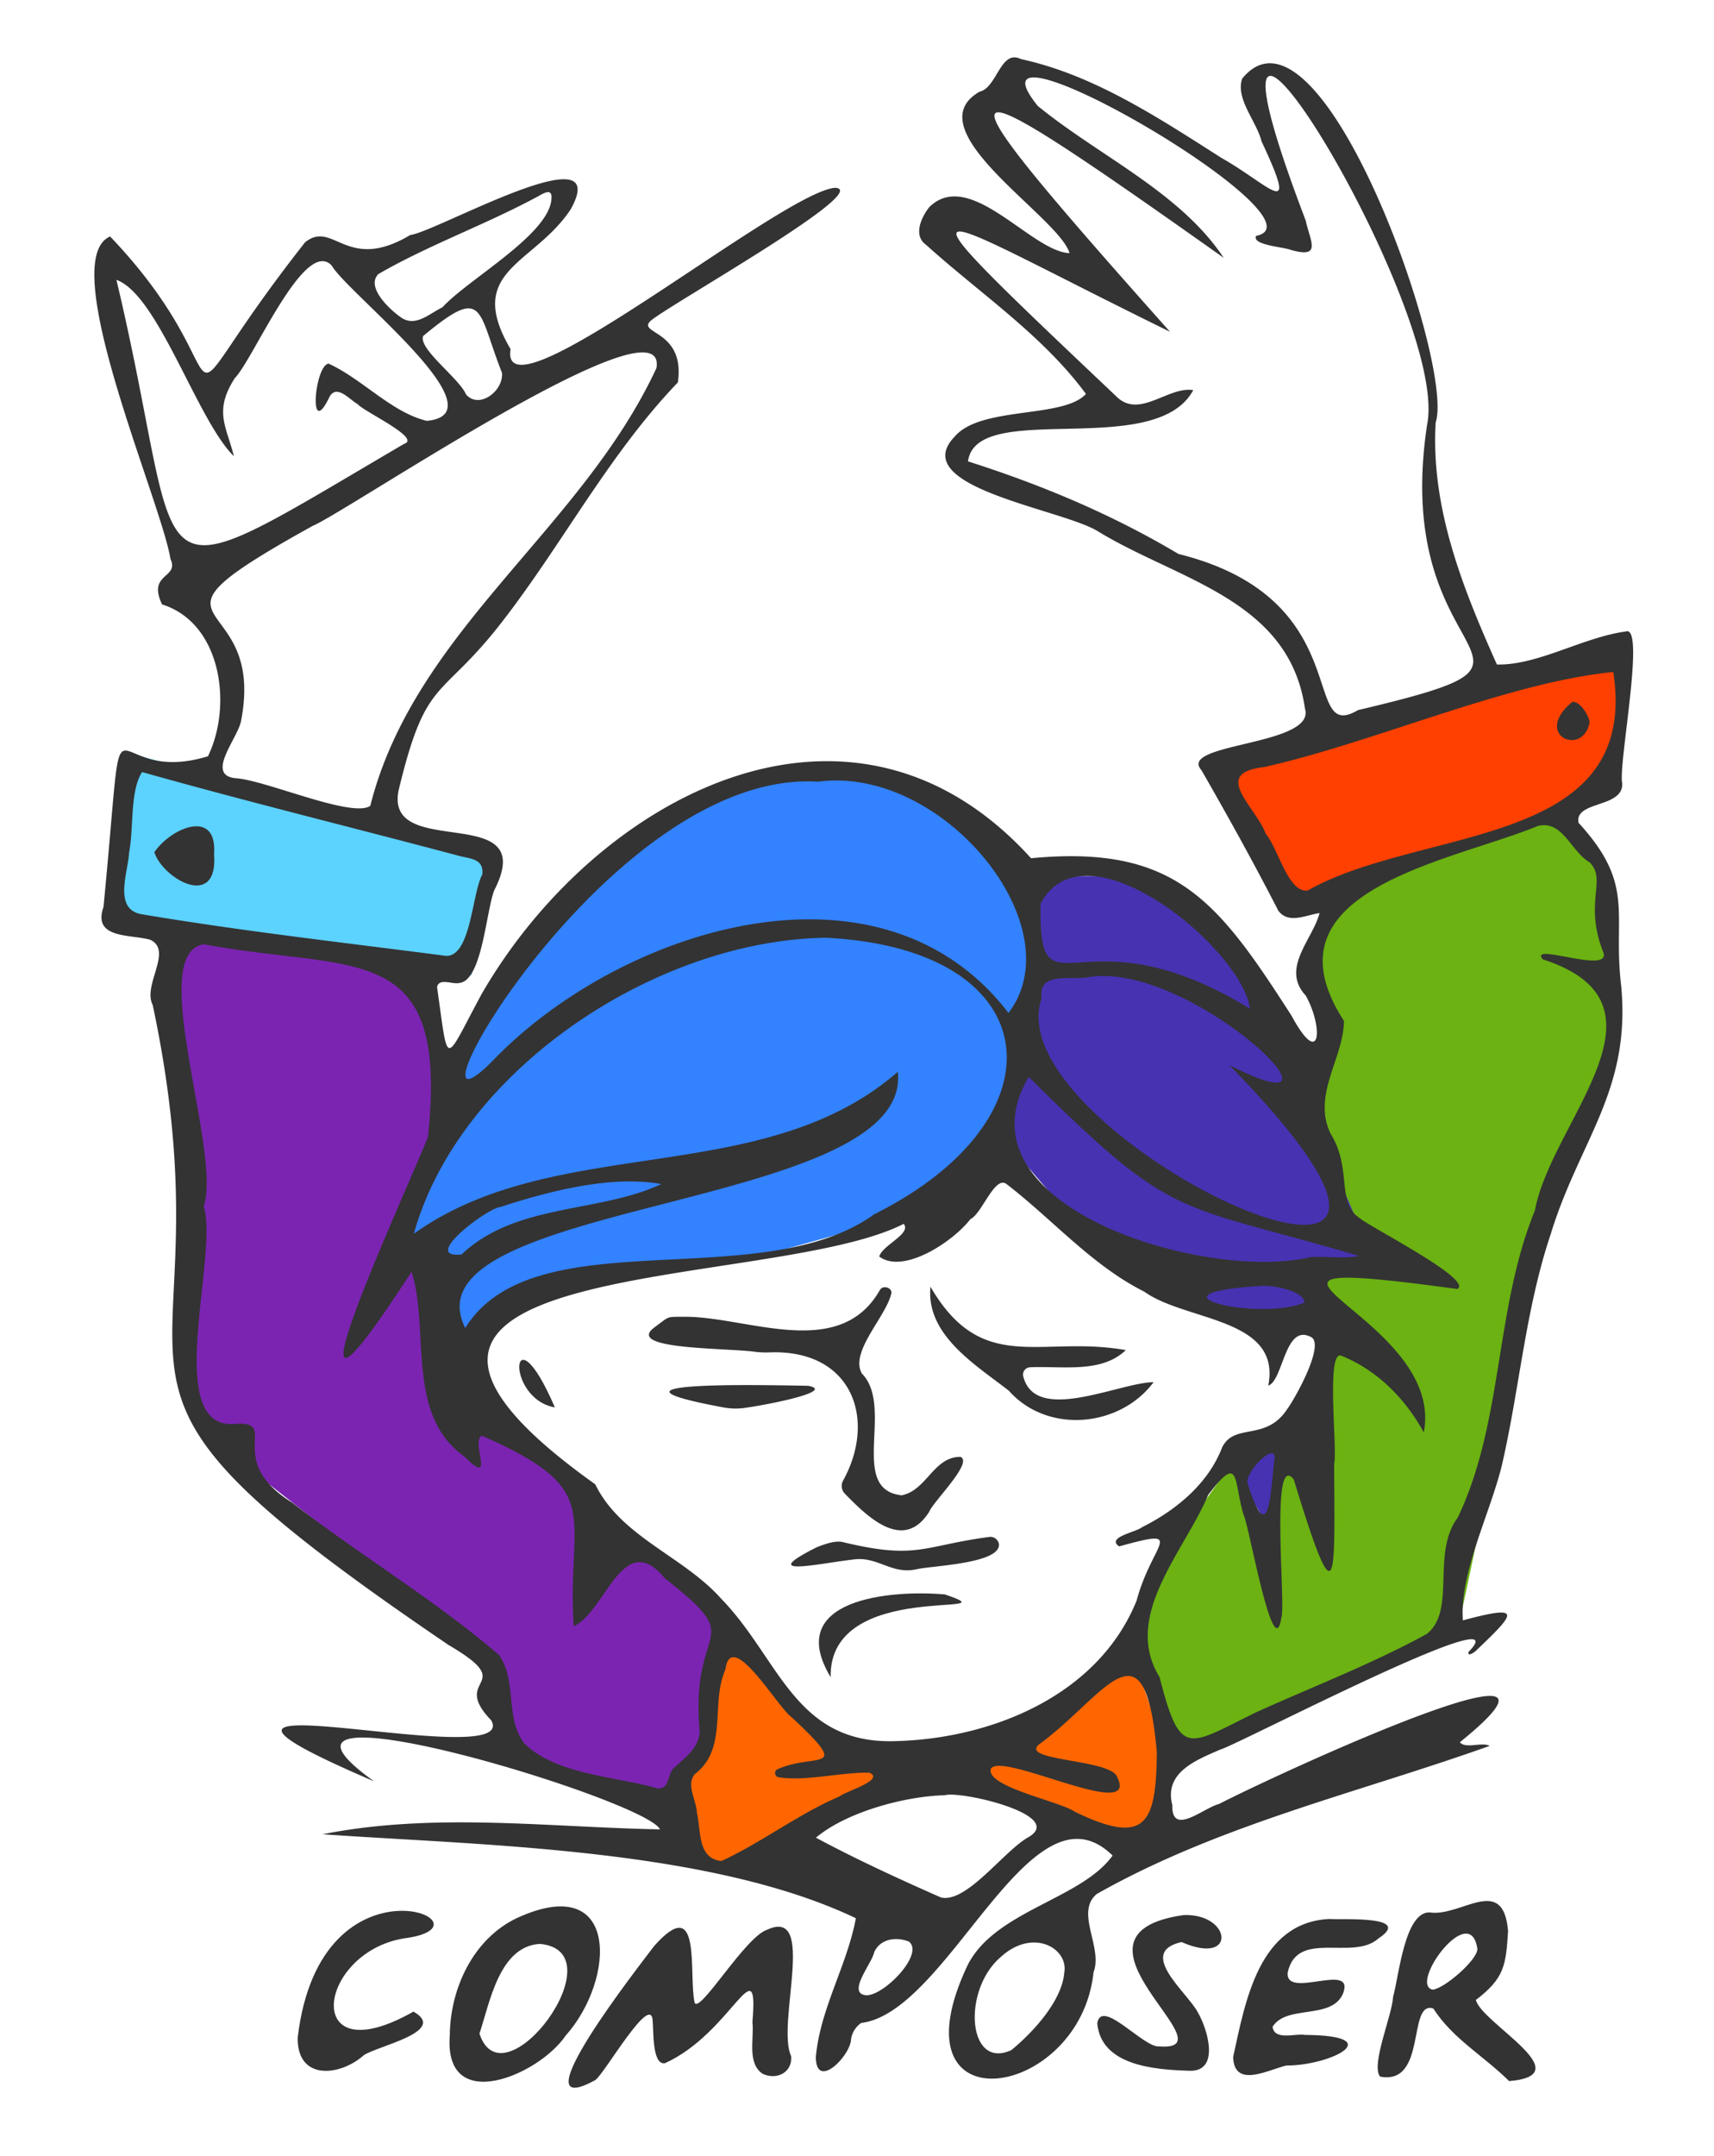 <?xml version="1.0" encoding="UTF-8"?> <svg xmlns="http://www.w3.org/2000/svg" preserveAspectRatio="xMidYMid meet" width="795.447" height="1000" viewBox="0 0 795.447 1000"><defs><style>.cls-1{fill:#6bb212;}.cls-2{fill:#f60;}.cls-3{fill:#5cd2ff;}.cls-4{fill:#ff4000;}.cls-5{fill:#3382ff;}.cls-6{fill:#4732b2;}.cls-7{fill:#7b24b2;}.cls-8{fill:#333;}</style></defs><g id="Layer_2_copy" data-name="Layer 2 copy"><path class="cls-1" d="M619.825,413.265c-10.579,29.741-15.551,25.045.002,54.642-6.673,23.953-13.647,63.937,8.489,94.915l16.446,16.262v9.323s-40.404-3.108-38.886,0c15.369,19.622,9.552,99.242,10.419,122.109l-19.778-36.531-4.925,38.104c-6.226-7.756-16.547-24.596-19.306-34.159-15.918,22.507-39.856,53.062-44.914,80.866,3.236,9.189,17.205,45.768,17.09,55.098l131.448-55.099C686.126,712.588,707,611.119,713.003,565.141l28.802-55.835,6.895-35.11c-.263-16.99-1.65-57.219-6.119-73.45l-20.469-24.973Z"></path></g><g id="Layer_4_copy" data-name="Layer 4 copy"><path class="cls-2" d="M338.714,759.385,378.344,805.71l49.108,10.362,72.345-26.32,26.406-20.024,12.552,35.581-2.5,35.073-7.747,12.309-22.554-2.84L456.131,829.747l-44.141,4.47L363.917,856.429,326.563,867.85a146.182,146.182,0,0,1-9.378-15.159c-4.672-8.693-4.672-25.009-4.672-25.009l13.983-15.762,7.032-48.488"></path></g><g id="Layer_5_copy" data-name="Layer 5 copy"><polygon class="cls-3" points="57.428 348.418 54.033 422.917 218.945 452.222 226.363 396.958 57.428 348.418"></polygon><polygon class="cls-4" points="563.547 353.768 748.7 298.605 752.683 318.029 747.325 370.994 601.178 419.032 563.547 353.768"></polygon></g><g id="Layer_6_copy" data-name="Layer 6 copy"><polygon class="cls-5" points="475.435 400.744 435.688 370.084 387.517 358.029 329.983 366.976 266.313 413.265 226.363 460.21 214.262 495.983 195.56 542.121 185.425 571.012 207.073 616.202 214.78 635.741 232.964 607.452 257.509 596.362 345.571 584.649 415.476 565.141 455.888 531.301 475.435 488.181 482.77 432.131 475.435 400.744"></polygon><polygon class="cls-6" points="483.152 406.381 514.936 406.381 558.493 426.802 585.316 464.872 610.732 521.589 630.845 568.983 648.572 584.649 605.875 588.407 611.077 601.907 598.07 611.716 563.547 607.452 497.844 565.473 463.55 525.568 477.643 474.972 483.152 406.381"></polygon><polygon class="cls-6" points="596.516 669.21 590.495 710.516 577.28 689.863 579.042 677.931 596.516 669.21"></polygon></g><g id="Layer_3_copy" data-name="Layer 3 copy"><polygon class="cls-7" points="78.869 433.991 91.499 571.314 86.06 648.19 99.384 668.433 226.363 768.067 231.35 802.395 242.764 815.641 315.999 839.362 324.584 815.641 330.049 774.817 337.015 758.795 329.983 739.496 275.636 702.183 242.764 669.987 215.707 638.429 197.164 584.649 183.956 575.199 207.073 509.305 193.279 443.458 78.869 433.991"></polygon></g><g id="COMPOSER"><path class="cls-8" d="M666.277,195.952c-2.336,39.617,12.543,76.772,28.419,112.266,18.957.472,39.873-12.623,59.825-15.31,9.258-3.277-3.535,61.528-1.688,70.371.764,11.597-22.329,8.081-20.236,18.376,26.662,29.098,15.707,41.949,19.784,75.751,4.539,48.648-19.454,71.607-32.733,115.087C707.903,607.42,705.21,644.369,696.92,679.992c-5.559,22.467-19.656,49.973-18.003,71.59,27.878-7.473,24.645-3.613,6.413,13.75-.816.99-4.47,3.423-3.782.878,25.573-26.21-108.49,43.769-115.341,45.344-11.14,4.883-26.09,10.596-22.154,25.687-.404,14.825,14.527,1.281,21.638-.459,30.392-15.581,181.016-84.523,111.81-28.662,2.785,3.231,10.165-.277,13.834,1.69-60.976,21.765-125.441,36.51-182.371,68.716-10.164,8.628,3,24.57-1.48,36.362-6.308,59.423-94.653,72.927-58.365-3.473,12.809-25.22,52.6-30.422,67.222-50.723-37.99-37.382-75.776,72.662-116.642,77.627a11.136,11.136,0,0,0-4.756,7.668c-.328,7.685-16.252,23.79-16.317,8.123,1.951-22.306,14.541-42.521,18.569-64.363-68.488-32.659-174.991-33.805-247.467-38.947,51.667-10.284,105.046-3.215,156.558-2.268-6.528-14.056-204.024-73.183-132.689-22.293-126.57-54.144,68.803-2.485,54.379-28.269-19.53-20.351,13.564-15.461-19.798-34.954C12.074,629.851,110.9,654.754,70.854,466.063,66.04,457.002,80.47,440.85,69.68,435.89c-9.384-2.612-26.834-.344-21.643-15.221,11.19-115.382-1.882-54.5,48.481-69.885,11.551-23.823,6.105-61.894-21.303-70.42-7.006-14.688,8.113-11.984,3.911-21.051C74.783,232.402,25.55,120.695,51.105,109.69c68.31,71.574,17.863,94.965,90.516,2.66,13.226-10.486,19.183,14.327,48.802-3.356,11.736-1.262,94.736-48.582,74.481-11.993-17.079,25.95-49.573,28.203-27.948,64.941-5.802,35.893,125.391-72.714,150.568-74.836,18.594.831-80.323,56.185-85.816,61.949-5.702,5.872,16.358,4.183,12.879,28.327-31.847,33.133-53.363,74.657-81.588,111.06-28.758,37.09-35.143,24.551-48.01,78.154-6.749,33.128,65.922,4.313,44.405,46.324-3.817,9.675-5.633,41.814-16.121,42.995-3.195.871-9.509-2.538-10.439,1.933,5.474,38.371,2.95,35.982,20.745,3.123,52.9-91.513,171.365-155.007,254.92-62.889,67.056-6.388,86.676,19.819,120.909,73.084,13.619,25.142,14.784,5.277,6.598-9.336-11.787-12.704,3.157-25.908,6.381-38.303-6.157.831-14.389,5.287-19.129-1.104-11.31-22.007-23.336-43.738-35.688-65.201-11.338-12.691,53.4-11.268,48.051-28.536-7.287-50.771-58.916-59.474-96.228-82.327-16.866-10.33-89.025-20.385-66.302-43.877,12.161-14.264,50.522-8.24,60.876-19.762-20.166-27.354-49.294-46.653-74.263-69.233-6.078-4.306-2.052-12.985,1.677-17.536,18.931-18.193,47.218,20.787,64.969,21.464-4.785-16.834-72.615-57.252-41.709-74.898,8.201-1.906,9.609-19.847,19.186-15.107,33.836,7.335,63.721,27.18,93.136,45.896,22.521,12.703,36.41,30.44,18.514-7.716-2.301-9.336-12.21-19.708-8.995-29.125C612.713-7.896,675.273,168.57,666.277,195.952Zm-250.9,611.652c44.973-1.074,94.371-21.251,112.125-65.218,7.175-26.927,23.884-33.962-8.128-25.103-6.161-4.225,7.858-6.611,10.662-8.916,15.826-7.928,30.695-20.165,37.176-37.082,5.733-11.458,20.246-2.584,30.116-17.619,3.912-5.308,17.042-29.06,11.513-33.251-12.577-7.38-13.2,19.963-20.263,22.293,6.253-31.582-38.254-29.719-57.514-43.576-24.288-12.149-42.649-33.565-63.976-49.947-5.491-4.034-11.37,13.813-16.719,16.274-7.819,10.258-31.018,25.795-42.327,17.369,1.645-5.463,15.086-10.535,11.352-15.159-61.849,31.718-293.699,13.492-143.135,120.824,11.923,24.434,40.858,33.27,58.445,53.066C361.661,769.155,368.776,809.061,415.377,807.604ZM108.658,660.525c22.06-1.982-5.496,16.333,26.959,36.463,31.203,24.243,65.962,44.865,95.901,70.607,8.629,11.991,2.686,28.909,11.697,40.925,14.68,14.72,42.583,15.418,62.148,21.059,5.616.064,4.255-6.729,7.43-9.553,5.192-4.93,11.666-9.267,11.907-17.01-4.632-51.593,23.368-39.878-16.154-70.935-19.391-23.612-27.453,15.553-42.298,22.248-3.427-52.691,15.628-62.758-42.624-88.397-5.42,2.762,6.847,24.488-8.223,9.57-27.306-19.392-15.819-58.683-24.42-85.599-67.391,104.175-8.323-23.968,7.601-62.36,9.962-92.597-33.551-76.398-103.76-89.53-27.499,3.393,8.354,96.448-.265,121.544C101.677,582.243,75.184,662.636,108.658,660.525Zm510.5,18.381c.229,53.434,1.931,75.161-18.733,7.337-10.97-13.881-3.723,57.752-5.7,63.812-3.618,24.068-15.275-43.81-17.633-47.523-4.744-15.93-1.492-28.777-16.406-9.108-10.963,26.185-40.072,56.057-22.569,84.436,9.799,38.002,12.875,31.95,45.041,16.27,26.356-11.913,53.583-22.336,78.982-36.233,13.837-10.848,1.975-37.405,14.382-53.966,21.328-44.709,17.052-96.645,35.806-142.458,7.77-41.785,68.11-95.665,3.668-116.481-6.875-8.168,31.565,7.082,28.129-3.134-9.298-23.45,1.855-33.757-6.447-41.912-8.573-4.937-12.565-19.832-24.048-16.794-40.608,16.67-129.316,29.796-89.923,90.362-.056,17.145-14.945,34.481-6.147,52.403,10.073,16.276,2.447,31.584,13.261,38.944,4.196,3.914,53.287,28.712,45.533,33.029-131.785-17.897-4.816,11.476-15.596,66.502-8.481-15.484-21.447-28.706-37.93-35.418C615.072,624.693,620.835,672.407,619.158,678.906ZM662.307,196.96c11.096-54.592-122.906-269.072-56.342-94.677,1.938,9.379,7.881,17.861-7.046,13.593-2.987-1.298-18.067-2.157-15.983-6.468C619.189,102.299,442.106.245,481.596,49.114c28.123,23.061,66.077,39.947,86.315,70.48C432.996,24.024,428.253,25.13,542.991,153.897,427.973,97.531,404.239,76.17,518.66,184.419c10.529,9.563,23.753-5.356,35.114-3.462-17.55,32.667-100.718,4.089-104.528,33.043,34.245,10.956,66.535,24.424,97.687,42.957,83.683,20.745,56.248,88.429,83.28,72.426C739.45,303.484,644.586,313.967,662.307,196.96ZM383.353,434.966c-79.692,1.08-170.325,61.924-191.294,137.307,65.836-47.17,162.051-20.545,224.587-75.124,7.258,64.792-230.592,59.071-200.739,118.838,31.792-51.306,137.118-14.715,189.783-52.75C494.97,518.648,486.718,440.15,383.353,434.966Zm-78.71-264.243c5.802-34.798-143.27,66.445-159.517,73.186C54.444,294.174,123.971,271.491,111.91,334.196c-1.278,8.003-16.959,25.412-2.497,26.779,13.759.833,54.013,18.637,62.43,12.814C192.376,292.413,269.69,246.008,304.643,170.724ZM379.65,362.582c-97.889-6.207-200.196,179.393-150.837,129.29,58.609-60.886,179.43-99.898,239.21-22.021C498.564,429.928,437.7,354.842,379.65,362.582ZM54.033,129.813c34.163,143.55,5.362,151.176,133.558,76.03,8.108-2.6-19.026-15.085-21.59-18.387-3.656-1.957-9.492-9.267-12.973-3.609-9.993,21.187-7.1-14.279-.555-15.185,15.662,7.116,29.35,22.735,45.633,26.549,35.407-3.392-37.082-59.493-44.122-71.99-12.518-13.585-36.323,43.353-45.016,52.184-9.861,15.333-3.9,22.293-.406,36.221C91.556,195.071,73.348,136.58,54.033,129.813ZM748.698,311.704c-49.316,4.896-109.942,32.333-161.977,44.091-24.892,2.745-4.144,18.047.731,31.003,5.589,6.369,10.292,27.48,19.44,26.262C659.761,383.078,761.411,394.014,748.698,311.704ZM505.633,453.15c-8.328,1.9-24.045-3.137-22.253,10.045-22.613,64.464,235.705,182.693,87.098,30.789C636.415,527.691,553.942,445.965,505.633,453.15Zm-281.796-47.56c.783-7.339-5.634-7.237-10.608-8.557-49.056-13.058-98.41-25.149-147.306-38.924-5.726,9.053-3.765,25.861-6.016,37.33-.451,9.186-7.556,26.516,6.025,28.651,46.868,7.883,94.05,13.167,141.148,19.291C218.598,443.579,219.011,414.494,223.837,405.59ZM608.294,583.089c7.435-.376,15.345.779,22.551-.497C544.374,557.13,545.724,567.294,477.429,499.512,441.873,559.629,559.879,594.718,608.294,583.089ZM334.806,863.214c18.573-8.539,35.669-21.806,54.937-30.023,2.454-2.234,21.204-7.588,13.735-10.947-13.121-.282-29.596,4.149-42.169,2.1a1.956,1.956,0,0,1-.473-3.698c17.663-7.942,35.092,2.491,6.606-24.093-6.237-4.091-28.185-42.092-30.798-22.113-7.05,15.779,1.456,36.503-14.231,48.491-4.196,4.913.924,12.296,1.027,18.076C325.435,849.095,323.536,862.056,334.806,863.214Zm103.611-30.509c-18.754.458-45.854,7.924-59.745,19.69,18.851,10.098,38.405,19.079,57.949,27.7,12.024,2.953,29.473-21.948,41.014-28.152C494.247,841.729,445.661,830.494,438.417,832.705Zm44.492-413.554c-.992,56.131,18.154.302,97.188,48.749C576.501,440.142,503.753,379.928,482.909,419.151Zm53.964,393.633c-5.636-64.135-24.155-25.811-54.665-3.664-9.264,7.837,33.42,6.713,36.278,15.184,10.61,21.259-53.672-12.201-58.656-3.866-2.371,8.368,31.933,15.041,38.908,19.886C531.909,856.406,536.559,845.813,536.873,812.784ZM255.928,92.183c.507-6.003-5.015-1.55-7.8-.274-23.654,12.625-49.306,21.815-72.503,35.193-6.167,6.155,5.781,17.032,10.911,20.419,6.594,4.162,12.97-2.231,18.805-4.982C217.01,129.648,255.01,108.784,255.928,92.183ZM232.96,172.902c-11.597-29.191-7.773-40.972-36.599-17.03-2.238,6.008,16.901,19.744,19.876,27.043C222.316,190,233.736,181.396,232.96,172.902ZM493.931,914.87c1.914-11.177-14.521-20.805-29.497-7.137-18.097,15.486-15.353,52.665,4.97,43.151C479.478,942.596,492.877,928.103,493.931,914.87ZM306.929,549.211c-23.314-4.183-51.758,3.209-74.837,10.662-6.134.677-37.218,24.012-17.874,21.997C239.427,557.944,277.816,562.834,306.929,549.211Zm94.523,376.208c7.853,1.27,27.77-18.873,20.397-24.815-5.842-2.398-13.466-1.374-16.194,5.021C404.841,910.344,393.186,924.106,401.452,925.419ZM584.354,596.53c-56.595,3.516,1.157,16.431,21.059,7.586C604.887,598.557,589.889,595.769,584.354,596.53Zm7.208,79.657c.072-7.396-14.169,6.861-12.516,12.061C589.412,720.853,589.744,688.694,591.563,676.187Z"></path><path class="cls-8" d="M349.195,937.904c3.011-35.955-9.519,4.999-40.566,19.071-5.955,1.116-5.301-14.87-5.707-19.229-.313-14.65-22.547,24.468-26.678,27.089-37.342,20.446,21.334-54.151,27.282-62.125,22.578-25.505,15.855,13.191,18.867,26.34,2.687,4.608,23.43-30.572,33.559-33.94,23.395-10.852,4.225,43.784,11.193,58.572.746,7.599-6.681,11.256-13.152,8.252C346.554,957.048,350.065,945.544,349.195,937.904Z"></path><path class="cls-8" d="M699.874,895.689c-.979,16.07-1.796,21.954-14.939,31.963,2.661,10.826,49.181,34.839,15.422,37.638-11.614-11.561-26.176-19.61-35.175-33.677-12.193-3.911-2.694,35.772-24.707,31.598-4.37-5.51,5.624-28.384,6.039-37.006,2.674-9.17,5.281-39.375,16.925-39.166C677.842,889.39,697.647,868.929,699.874,895.689Zm-14.24,8.32c-3.262-22.856-31.95,16.403-20.81,18.858C669.822,922.72,685.621,909.266,685.634,904.009Z"></path><path class="cls-8" d="M208.743,944.01c.184-21.627,10.869-44.777,31.228-54.383,47.688-21.873,45.835,28.551,22.485,54.643C250.042,962.563,205.839,981.441,208.743,944.01ZM250.49,901.65c-18.773,1.195-23.1,26.958-27.975,41.625C233.563,977.137,287.455,904.89,250.49,901.65Z"></path><path class="cls-8" d="M605.638,943.874c38.998.276,12.155,14.221-8.607,14.198-7.917,1.688-24.352,11.039-24.742-3.989,5.664-25.674,11.819-62.23,44.478-63.988,6.258.459,39.264-1.738,22.918,9.063-11.889,10.612-37.741-4.451-42.086,15.816-1.142,12.784,31.954-5.638,25.567,10.005-5.595,12.012-26.107,4.705-32.591,15.133C591.494,946.686,601.107,943.039,605.638,943.874Z"></path><path class="cls-8" d="M138.154,945.143c10.592-89.452,96.093-51.902,49.158-46.023-40.316,6.81-47.569,63.508,4.579,33.94,16.191,9.227-16.796,15.91-23.057,20.238C157.727,963.132,137.837,965.182,138.154,945.143Z"></path><path class="cls-8" d="M549.38,888.269c22.315-.74,24.672,23.874-1.049,12.522-21.125,4.806,2.913,23.49,7.679,32.81,4.565,7.946,10.186,27.318-3.913,26.901-16.392-.485-41.063-2.368-42.875-21.999,1.894-11.972,21.604,11.465,28.664,10.684C573.091,951.955,486.203,897.256,549.38,888.269Z"></path><path class="cls-8" d="M318.924,610.77c29.158.443,70.911,20.243,89.454-12.465,1.374-2.369,5.888-1.054,5.256,1.718-2.568,10.964-19.373,26.96-13.645,37.084,15.194,15.449-6.411,53.773,18.469,56.476,11.668-2.308,14.821-17.985,27.341-17.815,5.9,2.653-12.666,20.658-14.569,25.455-11.779,18.553-28.068,2.99-39.156-8.405a5.13,5.13,0,0,1-.803-6.061c15.676-28.375,4.291-60.768-33.812-59.473a42.958,42.958,0,0,1-7.209-.287c-13.556-1.833-60.12-.97-46.698-11.189C311.408,610.12,308.491,610.875,318.924,610.77Z"></path><path class="cls-8" d="M522.474,626.235c-11.346,10.842-29.046,7.308-44.418,7.954a3.406,3.406,0,0,0-3.182,4.177c5.563,22.381,44.501,2.913,60.494,2.738-15.662,21.002-49.27,24.159-67.171,3.965-15.436-12.037-38.528-25.824-36.386-48.236C455.947,638.292,483.088,619.187,522.474,626.235Z"></path><path class="cls-8" d="M390.662,715.167c34.971,8.526,37.491,1.836,68.327-2.256a3.99,3.99,0,0,1,4.575,3.244c1.093,9.103-31.225,10.109-37.954,11.674-11.595,2.697-17.96-5.709-28.798-4.559-15.592,1.655-46.586,8.928-17.942-5.515.164-.083,1.323-.55,1.496-.611C383.933,715.898,387.102,714.732,390.662,715.167Z"></path><path class="cls-8" d="M438.504,739.562c33.783,11.359-53.93-7.607-53.009,38.365C363.609,741.738,413.044,737.324,438.504,739.562Z"></path><path class="cls-8" d="M345.647,653.038a30.263,30.263,0,0,1-9.771-.203c-66.998-12.396,18.661-10.406,39.218-10.044C387.563,645.184,358.791,651.169,345.647,653.038Z"></path><path class="cls-8" d="M257.508,652.813c-23.566-4.101-20.491-47.522,0,0Z"></path><path class="cls-8" d="M737.738,334.89c-2.76,16.414-26.858,6.309-8.083-9.337C733.269,325.11,737.215,331.67,737.738,334.89Z"></path><path class="cls-8" d="M99.346,396.218c2.028,25.964-23.677,11.604-27.728-.932C79.324,383.963,100.969,374.729,99.346,396.218Z"></path></g></svg> 